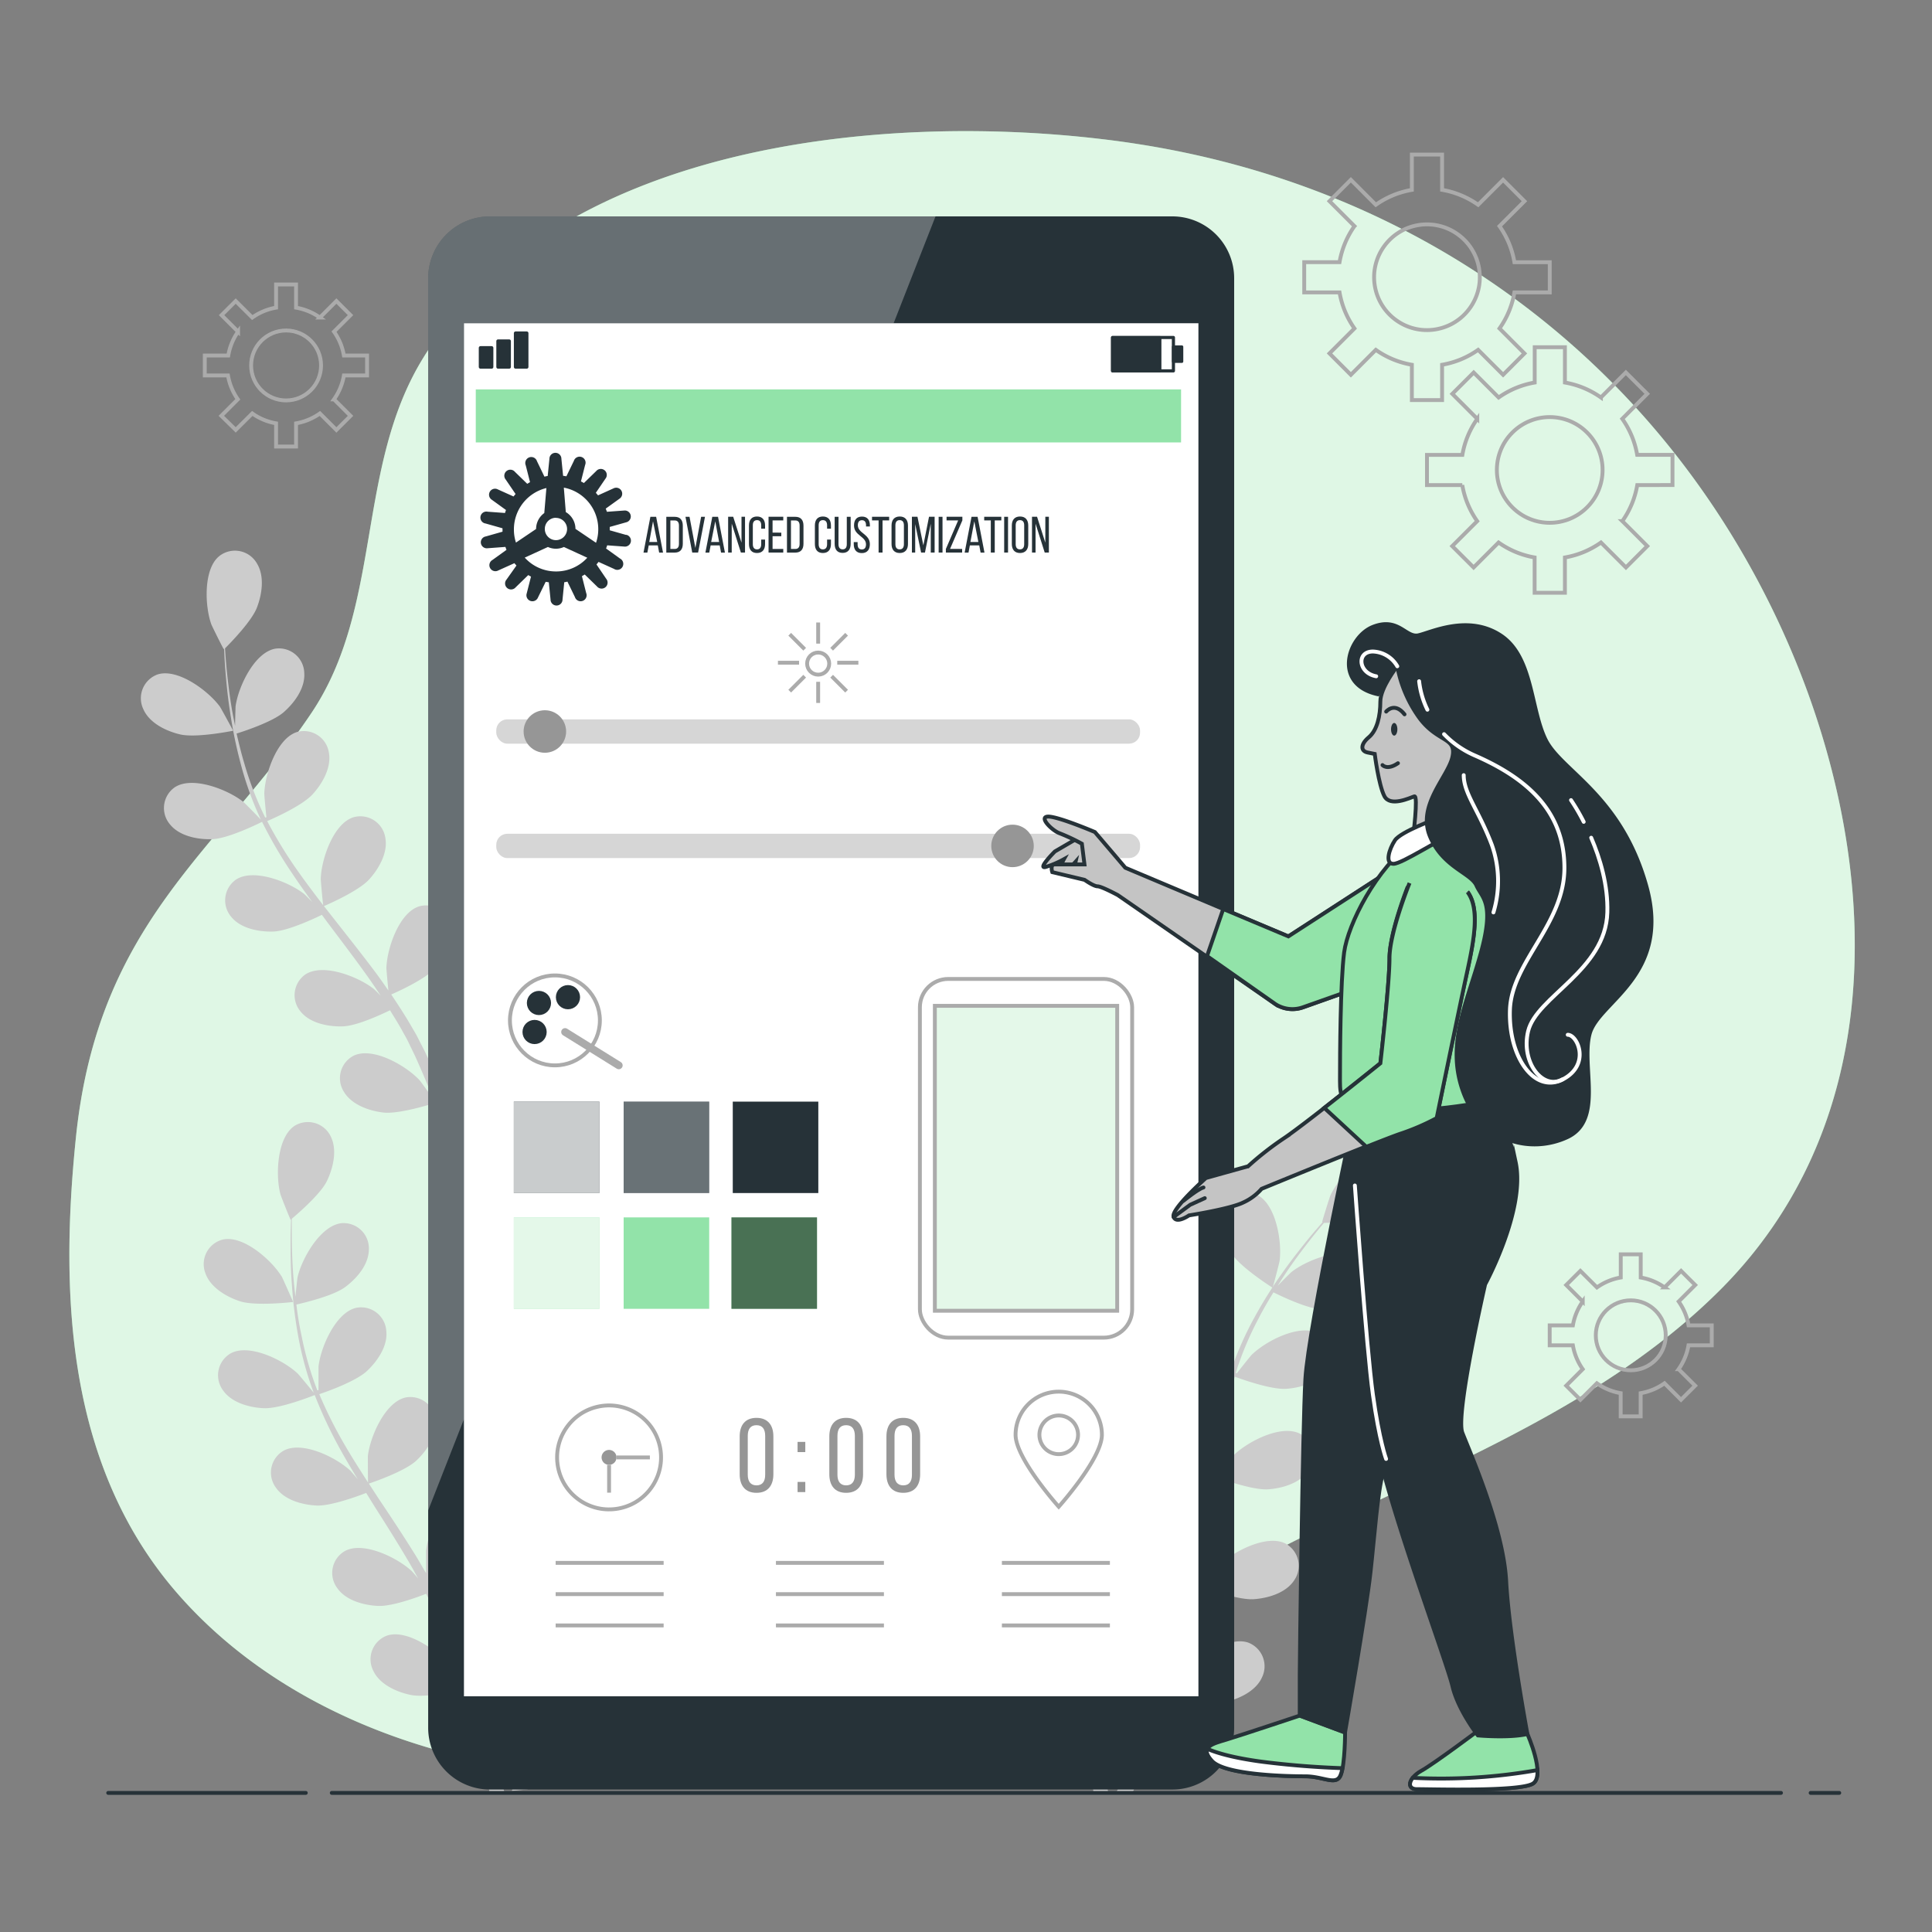 <svg xmlns="http://www.w3.org/2000/svg" viewBox="0 0 500 500"><rect x="0" y="0" width="500" height="500" fill="#808080" stroke="none"/><g id="freepik--background-simple--inject-3"><path d="M468,179.65a225.58,225.58,0,0,0-9.61-22.59C426.69,92.58,367.69,48.86,295.06,37.37q-4.69-.75-9.42-1.31c-59.28-7.13-142.27,1.76-176.11,56.56-17.57,28.46-10.36,64.35-29,92C56.4,220.51,25.38,238.44,19.64,294.45c-4.23,41.21-2.26,85.75,26.88,118.62,34.34,38.75,93.27,52.09,143.61,44.65,48.86-7.21,92.6-31.34,135.33-54,40.56-21.51,87-37.13,119.82-70C486.72,292.19,486.69,231.48,468,179.65Z" style="fill:#92E3A9"></path><path d="M468,179.65a225.58,225.58,0,0,0-9.61-22.59C426.69,92.58,367.69,48.86,295.06,37.37q-4.69-.75-9.42-1.31c-59.28-7.13-142.27,1.76-176.11,56.56-17.57,28.46-10.36,64.35-29,92C56.4,220.51,25.38,238.44,19.64,294.45c-4.23,41.21-2.26,85.75,26.88,118.62,34.34,38.75,93.27,52.09,143.61,44.65,48.86-7.21,92.6-31.34,135.33-54,40.56-21.51,87-37.13,119.82-70C486.72,292.19,486.69,231.48,468,179.65Z" style="fill:#fff;opacity:0.7"></path></g><g id="freepik--Plants--inject-3"><path d="M46.6,190.06c4.22,1,13.74-.95,13.75-.95s-3.19-5.89-3.44-6.23c-2.9-4-10.85-10-16.11-8.34a6.55,6.55,0,0,0-3.7,9C38.67,187.14,43,189.21,46.6,190.06Z" style="fill:#ccc"></path><path d="M143.67,174.6c.09,0,.58-6.67.56-7.1-.2-4.94-3.5-14.36-8.83-15.83a6.55,6.55,0,0,0-8.07,5.47c-.66,3.85,1.82,8,4.34,10.67C134.64,171,143.66,174.6,143.67,174.6Z" style="fill:#ccc"></path><path d="M165.9,134.78c-5.52.4-10.6,9-11.78,13.79-.1.41-.93,7.08-.83,7.07l.11,0c-.81,1.35-1.67,2.81-2.57,4.42-1.65,3-3.48,6.38-5.22,10.2a116.34,116.34,0,0,0-5.05,12.6A85.64,85.64,0,0,0,137,197.59c0,.06,0,.12,0,.18-.26-1.6-1.14-6.05-1.25-6.38-1.5-4.71-7.17-12.93-12.7-12.95a6.56,6.56,0,0,0-6.34,7.42c.39,3.88,3.86,7.21,7,9.14,3.55,2.18,12.51,3.28,13.22,3.36a116.85,116.85,0,0,0-.89,15.45c0,3,.11,6,.25,9.07-.27-1.38-.52-2.61-.57-2.77-1.5-4.71-7.17-12.93-12.71-12.94a6.54,6.54,0,0,0-6.33,7.41c.38,3.89,3.86,7.22,7,9.14s10.81,3.05,12.83,3.31c.07,1.17.12,2.33.19,3.49.34,5.59.71,11.16.9,16.63.06,1.93.06,3.83.06,5.74-.24-1.22-.45-2.25-.5-2.4-1.5-4.71-7.17-12.93-12.71-13A6.56,6.56,0,0,0,118.1,245c.38,3.88,3.86,7.21,7,9.14s10.07,2.94,12.47,3.26c-.06,1.95-.11,3.9-.25,5.79-.13,1.29-.16,2.53-.36,3.82s-.34,2.54-.5,3.79c-.41,2.4-.82,4.87-1.28,7.2-.31,1.62-.63,3.16-.95,4.71,0-1.92-.21-5.68-.26-6a25.33,25.33,0,0,0-5.57-11.56,6.93,6.93,0,0,0-.35-1.41,6.55,6.55,0,0,0-8.87-4c-5,2.36-6.67,12.2-6,17.11,0,.28.79,3.38,1.3,5.32-.47-1.1-.92-2.17-1.42-3.29-1-2.23-2-4.42-3.12-6.79l-1.75-3.4c-.55-1.15-1.29-2.29-1.94-3.45-1.55-2.65-3.26-5.27-5-7.87,2-.86,8.82-4,11.31-6.75s4.88-6.91,4.15-10.75a6.54,6.54,0,0,0-8.15-5.33c-5.31,1.57-8.44,11.05-8.56,16,0,.31.31,3.86.52,5.81-1.08-1.55-2.15-3.11-3.3-4.64-3.31-4.43-6.79-8.82-10.24-13.21-1.06-1.34-2.1-2.69-3.15-4,.7-.3,9-3.87,11.74-6.94,2.48-2.74,4.88-6.91,4.15-10.75a6.54,6.54,0,0,0-8.16-5.33c-5.3,1.57-8.43,11-8.55,16,0,.37.45,5.48.63,6.78-2.3-3-4.57-6-6.68-9a114.34,114.34,0,0,1-7.81-12.76c.32-.14,9-3.82,11.81-7,2.48-2.73,4.88-6.91,4.15-10.75a6.55,6.55,0,0,0-8.16-5.33c-5.3,1.57-8.43,11-8.55,16,0,.33.34,4.23.55,6.07l-.31.09a84.11,84.11,0,0,1-5.41-14c-.8-2.65-1.41-5.22-2-7.74,1.68-.52,9.32-3,12.21-5.54s5.6-6.33,5.3-10.23a6.54,6.54,0,0,0-7.52-6.19c-5.45,1-9.6,10-10.26,14.95,0,.27-.1,3-.12,5-.22-1.14-.48-2.32-.67-3.41-.74-4.12-1.17-7.94-1.52-11.32-.18-1.93-.31-3.68-.41-5.31,1.38-1.37,6.87-7,8.23-10.49s2.06-8.2,0-11.52a6.55,6.55,0,0,0-9.54-2C52.54,147,53,157,54.71,161.63c.15.4,3.13,6.43,3.2,6.35l.08-.08c.07,1.58.16,3.26.29,5.11.28,3.39.62,7.23,1.28,11.38a117.27,117.27,0,0,0,2.74,13.3A85.16,85.16,0,0,0,67.45,212l.09.16c-1.1-1.19-4.29-4.41-4.57-4.63-3.85-3.1-13.11-6.82-17.73-3.79a6.54,6.54,0,0,0-1.19,9.68c2.46,3,7.2,3.89,10.88,3.76,4.17-.14,12.25-4.17,12.89-4.49A114.93,114.93,0,0,0,75.59,226c1.67,2.51,3.43,5,5.22,7.43-1-1-1.87-1.88-2-2-3.85-3.1-13.11-6.83-17.74-3.79a6.56,6.56,0,0,0-1.19,9.68c2.46,3,7.2,3.89,10.89,3.76s10.7-3.42,12.53-4.32c.7.93,1.38,1.88,2.09,2.81,3.36,4.47,6.74,8.91,9.91,13.37,1.12,1.58,2.17,3.16,3.22,4.75-.87-.89-1.62-1.62-1.74-1.72-3.85-3.1-13.11-6.83-17.74-3.79a6.55,6.55,0,0,0-1.19,9.67c2.46,3,7.2,3.9,10.89,3.77s10-3.11,12.2-4.16c1,1.65,2.06,3.31,3,5,.61,1.15,1.27,2.2,1.81,3.38l1.67,3.44c1,2.23,2,4.52,2.91,6.71.64,1.53,1.22,3,1.81,4.46-1.1-1.58-3.31-4.62-3.53-4.86-3.33-3.64-11.92-8.73-17-6.42A6.55,6.55,0,0,0,89,282.55c2,3.37,6.53,4.94,10.2,5.37,4,.47,12.3-2.14,13.34-2.47,1,2.44,1.88,4.82,2.71,7.08,2.87,7.75,5,14.32,6.38,19l3.69-.67c0-.11-.06-.2-.1-.31-1.53-4.67-3.81-11.32-6.91-19.16-1-2.48-2.06-5.11-3.2-7.8a70.53,70.53,0,0,0,6.81-4.85c3.34,2.51,11.12,4.74,12.13,5-.54,2.56-1.09,5.05-1.64,7.4-1.89,8-3.76,14.68-5.15,19.34l4-.74c1.24-4.59,2.77-10.69,4.3-17.89.55-2.6,1.1-5.4,1.63-8.27,1.06,0,9.75.21,13.5-1.39,3.4-1.44,7.32-4.22,8.27-8a6.55,6.55,0,0,0-5.17-8.26c-5.48-.8-12.29,6.49-14.47,10.93-.13.26-1.2,3.26-1.85,5.16.21-1.17.43-2.31.63-3.53.41-2.39.76-4.79,1.14-7.38.14-1.25.28-2.52.42-3.8s.19-2.62.29-3.95c.16-3.07.18-6.2.13-9.34,2.1.36,9.57,1.52,13.16.61s7.88-3.07,9.39-6.68A6.56,6.56,0,0,0,158.8,239c-5.29-1.61-13.13,4.57-16,8.62-.17.25-1.87,3.39-2.77,5.14,0-1.9-.08-3.79-.19-5.7-.31-5.52-.8-11.1-1.26-16.67-.14-1.7-.26-3.4-.39-5.1.74.13,9.59,1.71,13.62.68,3.58-.91,7.88-3.07,9.39-6.67a6.55,6.55,0,0,0-3.86-8.95c-5.3-1.61-13.14,4.56-16,8.62-.21.31-2.65,4.83-3.21,6-.28-3.75-.53-7.49-.62-11.19a115.08,115.08,0,0,1,.53-14.95c.34.07,9.57,1.75,13.69.7,3.58-.91,7.88-3.07,9.4-6.67a6.55,6.55,0,0,0-3.87-9c-5.29-1.62-13.13,4.56-16,8.62-.19.27-2,3.71-2.9,5.36l-.3-.09a83.68,83.68,0,0,1,3.23-14.69c.8-2.65,1.71-5.14,2.65-7.54,1.69.49,9.42,2.65,13.23,2.12,3.66-.52,8.17-2.19,10.07-5.6a6.54,6.54,0,0,0-2.86-9.32c-5.08-2.19-13.55,3.09-16.8,6.81-.18.2-1.75,2.46-2.87,4.12.44-1.08.88-2.2,1.32-3.22,1.65-3.85,3.41-7.26,5-10.28.91-1.71,1.77-3.23,2.59-4.65,1.9-.38,9.56-2,12.65-4.21s6.24-5.7,6.35-9.61A6.55,6.55,0,0,0,165.9,134.78Z" style="fill:#ccc"></path><path d="M231.06,331.11c4,1.74,13.69,1.52,13.7,1.52s-2.09-6.36-2.27-6.75c-2.14-4.46-8.88-11.82-14.36-11.08a6.56,6.56,0,0,0-5.26,8.21C223.78,326.81,227.68,329.63,231.06,331.11Z" style="fill:#ccc"></path><path d="M329.33,333.25c.08.05,1.76-6.46,1.82-6.88.69-4.9-.88-14.76-5.86-17.16a6.54,6.54,0,0,0-8.91,3.94c-1.34,3.67.36,8.18,2.36,11.28C321.1,328.07,329.32,333.24,329.33,333.25Z" style="fill:#ccc"></path><path d="M358.32,298c-5.5-.59-12,6.95-14.05,11.47-.17.39-2.19,6.8-2.09,6.8h.12c-1,1.18-2.14,2.46-3.32,3.88-2.15,2.65-4.56,5.66-7,9.11a115.22,115.22,0,0,0-7.22,11.49,85.79,85.79,0,0,0-6.16,13.88c0,.06,0,.12-.05.18,0-1.62,0-6.16-.09-6.51-.64-4.9-4.75-14-10.19-15a6.54,6.54,0,0,0-7.55,6.16c-.32,3.89,2.5,7.79,5.26,10.25,3.1,2.77,11.72,5.46,12.41,5.67a115.47,115.47,0,0,0-3.65,15c-.52,3-1,6-1.37,9,0-1.41-.05-2.66-.07-2.83-.64-4.91-4.74-14-10.19-15a6.55,6.55,0,0,0-7.55,6.16c-.32,3.9,2.5,7.79,5.26,10.25s10.09,4.94,12,5.55c-.14,1.16-.29,2.32-.43,3.47-.67,5.56-1.3,11.1-2.1,16.52-.28,1.91-.62,3.79-1,5.66,0-1.25,0-2.3-.06-2.45-.64-4.91-4.75-14-10.19-15a6.56,6.56,0,0,0-7.56,6.16c-.31,3.89,2.51,7.79,5.26,10.25s9.39,4.69,11.69,5.44c-.4,1.91-.8,3.82-1.28,5.65-.36,1.24-.61,2.46-1,3.69s-.78,2.44-1.17,3.64c-.83,2.29-1.68,4.65-2.54,6.86-.59,1.54-1.19,3-1.78,4.47.3-1.9.81-5.63.82-5.95a25.49,25.49,0,0,0-3.41-12.37,8.83,8.83,0,0,0-.09-1.45,6.55,6.55,0,0,0-8-5.55c-5.35,1.42-8.74,10.81-9,15.74,0,.29.18,3.47.33,5.47-.27-1.16-.52-2.29-.81-3.49-.56-2.36-1.19-4.71-1.86-7.23-.36-1.21-.73-2.43-1.1-3.66s-.87-2.48-1.3-3.74c-1.05-2.89-2.27-5.77-3.55-8.65,2.07-.49,9.39-2.36,12.34-4.62s6-5.92,6-9.83a6.54,6.54,0,0,0-7.07-6.7c-5.5.59-10.28,9.36-11.28,14.2-.06.3-.39,3.86-.53,5.81-.78-1.72-1.56-3.44-2.41-5.16-2.46-5-5.1-9.89-7.72-14.82-.8-1.52-1.58-3-2.37-4.55.74-.17,9.5-2.2,12.79-4.73,2.93-2.24,6-5.92,6-9.83a6.55,6.55,0,0,0-7.08-6.7c-5.5.6-10.27,9.36-11.27,14.2-.08.37-.54,5.48-.59,6.79-1.74-3.34-3.43-6.68-5-10a115.37,115.37,0,0,1-5.4-14c.34-.08,9.49-2.16,12.86-4.75,2.93-2.25,6-5.92,6-9.83A6.55,6.55,0,0,0,261,335.8c-5.51.6-10.28,9.37-11.28,14.21-.07.32-.42,4.21-.55,6.07l-.31,0A84.34,84.34,0,0,1,246,341.33c-.3-2.75-.45-5.39-.53-8,1.75-.21,9.71-1.27,13-3.26s6.65-5.23,7.05-9.12a6.55,6.55,0,0,0-6.29-7.44c-5.54,0-11.25,8.18-12.77,12.88-.09.26-.64,2.95-1,4.92,0-1.17,0-2.37,0-3.48,0-4.19.27-8,.53-11.41.17-1.93.36-3.67.55-5.29,1.6-1.11,8-5.62,10-8.85S260,294.6,258.54,291a6.55,6.55,0,0,0-9-3.7c-4.92,2.54-6.21,12.44-5.39,17.31.07.42,1.92,6.88,2,6.83l.09-.07c-.21,1.56-.43,3.24-.62,5.07-.34,3.4-.69,7.23-.79,11.44a114.81,114.81,0,0,0,.33,13.57,84.5,84.5,0,0,0,2.51,15l.06.18c-.87-1.37-3.44-5.11-3.67-5.38-3.23-3.74-11.68-9.06-16.77-6.89a6.54,6.54,0,0,0-2.9,9.3c1.88,3.42,6.38,5.12,10,5.65,4.12.6,12.79-1.91,13.48-2.12a114,114,0,0,0,5.25,14.55c1.2,2.76,2.48,5.51,3.81,8.24-.79-1.15-1.51-2.18-1.62-2.32-3.24-3.74-11.68-9.06-16.78-6.89a6.55,6.55,0,0,0-2.9,9.3c1.88,3.43,6.39,5.12,10,5.65s11.14-1.45,13.1-2l1.55,3.14c2.51,5,5,10,7.37,14.93.82,1.75,1.57,3.5,2.32,5.25-.71-1-1.31-1.89-1.41-2-3.24-3.74-11.68-9.06-16.77-6.9a6.55,6.55,0,0,0-2.91,9.31c1.89,3.42,6.39,5.11,10,5.65s10.42-1.27,12.75-1.92c.72,1.82,1.44,3.63,2.05,5.42.39,1.24.85,2.4,1.17,3.65s.69,2.47,1,3.69c.57,2.36,1.17,4.8,1.66,7.12.36,1.61.67,3.15,1,4.71-.8-1.75-2.43-5.14-2.6-5.41-2.63-4.18-10.17-10.72-15.54-9.36a6.56,6.56,0,0,0-4.28,8.76c1.35,3.67,5.54,6,9.07,7.11,3.89,1.18,12.5.1,13.57,0,.51,2.57,1,5.07,1.4,7.44,1.44,8.15,2.33,15,2.89,19.81h3.75c0-.11,0-.21,0-.32-.67-4.88-1.73-11.82-3.37-20.09-.51-2.61-1.12-5.39-1.76-8.24a70.9,70.9,0,0,0,7.57-3.56c2.83,3.07,10.09,6.66,11,7.11-1,2.43-2,4.78-2.94,7-3.29,7.58-6.32,13.78-8.52,18.11H293c2-4.3,4.64-10,7.43-16.83,1-2.47,2-5.12,3.08-7.85,1,.22,9.56,1.95,13.53,1.05,3.6-.81,8-2.85,9.57-6.41a6.55,6.55,0,0,0-3.61-9c-5.25-1.76-13.26,4.19-16.19,8.17-.17.24-1.77,3-2.75,4.75.42-1.12.84-2.2,1.25-3.36.84-2.28,1.61-4.59,2.45-7.06.36-1.21.72-2.43,1.09-3.66s.65-2.55,1-3.84c.71-3,1.29-6.06,1.8-9.17,2,.73,9.14,3.21,12.84,2.95s8.3-1.61,10.44-4.88a6.56,6.56,0,0,0-2.21-9.5c-4.92-2.54-13.73,2.14-17.24,5.63-.22.22-2.45,3-3.64,4.55.29-1.87.59-3.73.83-5.63.68-5.49,1.2-11.07,1.74-16.63.16-1.7.35-3.4.53-5.09.71.26,9.13,3.4,13.27,3.11,3.69-.26,8.31-1.61,10.44-4.89a6.55,6.55,0,0,0-2.2-9.49c-4.92-2.54-13.74,2.14-17.24,5.62-.27.27-3.47,4.28-4.24,5.34.4-3.74.82-7.46,1.39-11.12a115.58,115.58,0,0,1,3.2-14.61c.33.12,9.1,3.44,13.35,3.14,3.68-.26,8.3-1.61,10.43-4.89a6.54,6.54,0,0,0-2.2-9.49c-4.92-2.54-13.74,2.14-17.24,5.62-.23.23-2.68,3.28-3.81,4.76l-.28-.14a84.5,84.5,0,0,1,5.81-13.88c1.26-2.46,2.6-4.75,3.95-6.94,1.57.78,8.79,4.29,12.64,4.44,3.69.15,8.43-.69,10.91-3.71a6.55,6.55,0,0,0-1.14-9.68c-4.62-3.06-13.89.62-17.76,3.7-.21.17-2.16,2.11-3.56,3.54.63-1,1.26-2,1.88-2.93,2.31-3.49,4.65-6.54,6.74-9.22,1.2-1.52,2.31-2.87,3.37-4.12,1.95,0,9.78-.27,13.2-1.88s7.16-4.49,8-8.31A6.55,6.55,0,0,0,358.32,298Z" style="fill:#ccc"></path><path d="M62.09,336.76c4.12,1.34,13.77.19,13.78.19s-2.7-6.13-2.92-6.5c-2.55-4.23-10-10.91-15.36-9.64a6.56,6.56,0,0,0-4.44,8.68C54.43,333.18,58.58,335.61,62.09,336.76Z" style="fill:#ccc"></path><path d="M160.1,329.4c.09.05,1.14-6.6,1.16-7,.2-4.94-2.3-14.6-7.5-16.52a6.56,6.56,0,0,0-8.49,4.79c-1,3.78,1.15,8.1,3.44,11C151.41,325,160.1,329.4,160.1,329.4Z" style="fill:#ccc"></path><path d="M185.56,291.56c-5.53-.06-11.31,8.08-12.88,12.77-.13.4-1.52,7-1.42,7h.12c-.92,1.28-1.9,2.66-2.93,4.19-1.89,2.84-4,6.06-6,9.73a117.32,117.32,0,0,0-6.07,12.14,84,84,0,0,0-4.8,14.41l0,.18c-.13-1.62-.64-6.13-.72-6.47-1.11-4.82-6.07-13.47-11.59-14a6.55,6.55,0,0,0-6.92,6.86c.06,3.91,3.24,7.51,6.22,9.7,3.36,2.46,12.2,4.3,12.9,4.44a116,116,0,0,0-2.17,15.32c-.24,3-.39,6-.5,9.06-.16-1.39-.31-2.64-.35-2.81-1.1-4.82-6.07-13.48-11.58-13.95a6.55,6.55,0,0,0-6.93,6.86c.06,3.91,3.25,7.51,6.22,9.7s10.53,3.93,12.52,4.36c0,1.16-.07,2.33-.1,3.49-.12,5.6-.22,11.18-.49,16.65-.09,1.93-.25,3.82-.41,5.72-.14-1.24-.27-2.28-.3-2.44-1.11-4.81-6.08-13.47-11.59-14a6.55,6.55,0,0,0-6.92,6.86c.05,3.91,3.24,7.52,6.22,9.7s9.79,3.76,12.16,4.28c-.22,1.94-.44,3.88-.73,5.75-.24,1.27-.37,2.51-.68,3.78s-.54,2.5-.81,3.73c-.61,2.36-1.22,4.79-1.87,7.07-.44,1.59-.89,3.1-1.34,4.62.12-1.92.26-5.68.24-6a25.43,25.43,0,0,0-4.59-12,7.75,7.75,0,0,0-.23-1.43,6.56,6.56,0,0,0-8.51-4.76c-5.19,1.93-7.66,11.61-7.43,16.54,0,.29.51,3.44.85,5.42-.38-1.13-.73-2.24-1.14-3.4-.78-2.3-1.64-4.57-2.55-7l-1.45-3.54c-.46-1.19-1.1-2.39-1.65-3.59-1.33-2.78-2.81-5.53-4.37-8.27,2-.69,9.12-3.26,11.83-5.79s5.44-6.48,5-10.36a6.54,6.54,0,0,0-7.69-6c-5.41,1.12-9.32,10.31-9.85,15.22,0,.31,0,3.88,0,5.84-1-1.64-1.89-3.28-2.91-4.9-2.92-4.7-6-9.36-9.11-14-.94-1.42-1.87-2.86-2.8-4.29.72-.24,9.24-3.11,12.28-5.94,2.69-2.52,5.43-6.48,5-10.36a6.56,6.56,0,0,0-7.69-6c-5.42,1.13-9.33,10.32-9.85,15.23,0,.37,0,5.5.06,6.81-2-3.15-4.06-6.31-5.91-9.51a114.51,114.51,0,0,1-6.72-13.37c.33-.11,9.24-3.06,12.34-6,2.7-2.52,5.44-6.48,5-10.37a6.54,6.54,0,0,0-7.68-6c-5.42,1.13-9.33,10.31-9.86,15.23,0,.32,0,4.23,0,6.09l-.31.07A84.67,84.67,0,0,1,78,345.49c-.58-2.71-1-5.33-1.3-7.88,1.72-.38,9.53-2.21,12.62-4.51s6.11-5.84,6.14-9.75a6.55,6.55,0,0,0-7-6.8c-5.51.53-10.4,9.23-11.46,14.05-.06.26-.35,3-.54,5-.13-1.15-.28-2.34-.38-3.45-.4-4.17-.51-8-.57-11.41,0-1.94,0-3.69,0-5.32C77,314.16,83,309,84.61,305.64s2.73-8,1-11.49a6.55,6.55,0,0,0-9.33-2.81c-4.65,3-5,13-3.7,17.75.11.41,2.58,6.67,2.66,6.6l.09-.07c-.06,1.57-.11,3.26-.13,5.11,0,3.41,0,7.26.32,11.45a118.48,118.48,0,0,0,1.63,13.48,85.14,85.14,0,0,0,4,14.66c0,.06,0,.11.07.17-1-1.28-3.91-4.76-4.16-5-3.58-3.41-12.5-7.89-17.36-5.24a6.54,6.54,0,0,0-2,9.54c2.2,3.23,6.85,4.48,10.53,4.65,4.16.2,12.55-3.14,13.22-3.4A117.33,117.33,0,0,0,88,375c1.46,2.63,3,5.24,4.59,7.83-.9-1.07-1.71-2-1.84-2.15-3.58-3.41-12.5-7.89-17.36-5.24a6.54,6.54,0,0,0-2,9.54c2.2,3.22,6.85,4.47,10.54,4.65s10.94-2.52,12.84-3.26l1.85,3c3,4.73,6,9.44,8.77,14.15,1,1.66,1.9,3.33,2.82,5-.8-1-1.49-1.75-1.6-1.87-3.58-3.4-12.5-7.88-17.36-5.24a6.54,6.54,0,0,0-2,9.54c2.2,3.23,6.85,4.48,10.54,4.66s10.24-2.27,12.5-3.14c.89,1.74,1.78,3.48,2.56,5.2.51,1.19,1.08,2.3,1.52,3.52s.93,2.39,1.38,3.57c.79,2.29,1.63,4.66,2.34,6.92.51,1.57,1,3.08,1.44,4.59-1-1.66-2.92-4.88-3.11-5.13-3-3.91-11.16-9.69-16.37-7.81a6.54,6.54,0,0,0-3.41,9.13c1.69,3.52,6.09,5.46,9.71,6.2,4,.8,12.44-1.11,13.5-1.35.76,2.51,1.48,4.95,2.12,7.28,2.21,8,3.76,14.68,4.78,19.43l3.73-.36c0-.11,0-.21-.07-.32-1.14-4.78-2.86-11.6-5.29-19.66-.77-2.56-1.63-5.27-2.55-8a70.46,70.46,0,0,0,7.19-4.28c3.12,2.78,10.69,5.66,11.67,6-.75,2.51-1.5,4.95-2.25,7.24-2.55,7.86-5,14.32-6.73,18.85l4.1-.4c1.61-4.47,3.65-10.42,5.76-17.47.77-2.55,1.54-5.29,2.31-8.11,1.06.12,9.71,1,13.57-.26,3.51-1.16,7.65-3.6,8.91-7.3a6.55,6.55,0,0,0-4.47-8.66c-5.39-1.25-12.79,5.45-15.33,9.69-.15.25-1.47,3.15-2.27,5,.31-1.15.62-2.27.92-3.46.61-2.35,1.16-4.72,1.75-7.26.24-1.24.49-2.49.74-3.76s.4-2.59.61-3.91c.42-3.05.7-6.16.91-9.3,2.06.53,9.41,2.32,13.06,1.7s8.11-2.41,9.92-5.87a6.56,6.56,0,0,0-3.11-9.24c-5.14-2.05-13.47,3.46-16.62,7.26-.19.24-2.15,3.23-3.19,4.89.11-1.89.23-3.77.28-5.69.15-5.53.13-11.13.13-16.71,0-1.72,0-3.42,0-5.13.73.2,9.42,2.51,13.51,1.82,3.64-.61,8.11-2.41,9.92-5.87a6.56,6.56,0,0,0-3.11-9.24c-5.14-2.05-13.47,3.46-16.62,7.26-.24.29-3,4.59-3.7,5.72,0-3.76.1-7.5.32-11.19a114.35,114.35,0,0,1,1.76-14.86c.34.09,9.4,2.54,13.59,1.84,3.64-.62,8.11-2.41,9.92-5.87a6.56,6.56,0,0,0-3.11-9.24c-5.14-2.05-13.47,3.45-16.62,7.26-.21.25-2.34,3.52-3.33,5.11l-.29-.12a84.47,84.47,0,0,1,4.44-14.38c1-2.57,2.13-5,3.26-7.28,1.64.62,9.17,3.42,13,3.2,3.68-.21,8.32-1.5,10.49-4.75a6.54,6.54,0,0,0-2.07-9.52c-4.88-2.6-13.76,2-17.31,5.39-.2.19-2,2.31-3.2,3.87.53-1,1.05-2.11,1.58-3.1,2-3.69,4-6.95,5.82-9.83,1.05-1.62,2-3.07,3-4.42,1.93-.22,9.7-1.21,12.95-3.14s6.7-5.17,7.13-9.05A6.55,6.55,0,0,0,185.56,291.56Z" style="fill:#ccc"></path></g><g id="freepik--Graphics--inject-3"><circle cx="369.3" cy="71.77" r="13.68" transform="translate(-6.74 60.34) rotate(-9.26)" style="fill:none;stroke:#ababab;stroke-miterlimit:10"></circle><path d="M401.07,75.68V67.86h-9.14a22.71,22.71,0,0,0-3.86-9.33l6.46-6.46L389,46.54,382.54,53a22.86,22.86,0,0,0-9.33-3.87V40h-7.82v9.14A22.86,22.86,0,0,0,356.06,53l-6.46-6.47-5.53,5.53,6.46,6.46a23,23,0,0,0-3.86,9.33h-9.14v7.82h9.14A23,23,0,0,0,350.53,85l-6.46,6.46L349.6,97l6.46-6.46a22.71,22.71,0,0,0,9.33,3.86v9.14h7.82V94.4a22.71,22.71,0,0,0,9.33-3.86L389,97l5.53-5.53L388.07,85a22.71,22.71,0,0,0,3.86-9.33Z" style="fill:none;stroke:#ababab;stroke-miterlimit:10"></path><circle cx="401.07" cy="121.62" r="13.68" transform="translate(31.47 319.22) rotate(-45)" style="fill:none;stroke:#ababab;stroke-miterlimit:10"></circle><path d="M432.84,125.53v-7.82H423.7a22.81,22.81,0,0,0-3.86-9.32l6.46-6.47-5.53-5.52-6.46,6.46A22.86,22.86,0,0,0,405,99V89.86h-7.82V99a22.86,22.86,0,0,0-9.33,3.87l-6.46-6.46-5.53,5.52,6.46,6.47a22.81,22.81,0,0,0-3.86,9.32H369.3v7.82h9.14a22.85,22.85,0,0,0,3.86,9.33l-6.46,6.46,5.53,5.53,6.46-6.46a22.86,22.86,0,0,0,9.33,3.87v9.13H405v-9.13a22.86,22.86,0,0,0,9.33-3.87l6.46,6.46,5.53-5.53-6.46-6.46a22.85,22.85,0,0,0,3.86-9.33Z" style="fill:none;stroke:#ababab;stroke-miterlimit:10"></path><circle cx="74.04" cy="94.58" r="9.05" style="fill:none;stroke:#ababab;stroke-miterlimit:10"></circle><path d="M95,97.17V92H89a15.08,15.08,0,0,0-2.56-6.17l4.28-4.27-3.66-3.65-4.27,4.27a15.08,15.08,0,0,0-6.17-2.56v-6H71.45v6a15,15,0,0,0-6.16,2.56L61,77.91l-3.66,3.65,4.27,4.27A15.21,15.21,0,0,0,59.08,92H53v5.17h6a15.21,15.21,0,0,0,2.55,6.17l-4.27,4.27L61,111.26,65.29,107a15,15,0,0,0,6.16,2.56v6h5.17v-6A15.08,15.08,0,0,0,82.79,107l4.27,4.27,3.66-3.65-4.28-4.27A15.08,15.08,0,0,0,89,97.17Z" style="fill:none;stroke:#ababab;stroke-miterlimit:10"></path><circle cx="422.04" cy="345.58" r="9.05" style="fill:none;stroke:#ababab;stroke-miterlimit:10"></circle><path d="M443,348.17V343h-6a15.08,15.08,0,0,0-2.56-6.17l4.28-4.27-3.66-3.65-4.27,4.27a15.08,15.08,0,0,0-6.17-2.56v-6h-5.17v6a15,15,0,0,0-6.16,2.56L409,328.91l-3.66,3.65,4.27,4.27a15.21,15.21,0,0,0-2.55,6.17h-6v5.17h6a15.21,15.21,0,0,0,2.55,6.17l-4.27,4.27,3.66,3.65,4.27-4.27a15,15,0,0,0,6.16,2.56v6h5.17v-6a15.08,15.08,0,0,0,6.17-2.56l4.27,4.27,3.66-3.65-4.28-4.27a15.08,15.08,0,0,0,2.56-6.17Z" style="fill:none;stroke:#ababab;stroke-miterlimit:10"></path></g><g id="freepik--Device--inject-3"><rect x="114.43" y="75.48" width="199.35" height="369.27" style="fill:#fff"></rect><path d="M303.4,56H126.81a16,16,0,0,0-16,16V447.13a16,16,0,0,0,16,16H303.4a16,16,0,0,0,16-16V72A16,16,0,0,0,303.4,56Zm6.75,383H120.07V83.65H310.15Z" style="fill:#263238"></path><path d="M120.07,83.65h111.2L242.11,56H126.81a16,16,0,0,0-16,16v318.9l9.28-23.66Z" style="fill:#fff;opacity:0.3"></path><rect x="287.92" y="87.34" width="15.76" height="8.64" style="fill:none;stroke:#263238;stroke-linecap:round;stroke-linejoin:round;stroke-width:0.821px"></rect><rect x="287.92" y="87.34" width="12.29" height="8.64" style="fill:#263238;stroke:#263238;stroke-linecap:round;stroke-linejoin:round;stroke-width:0.725px"></rect><rect x="303.65" y="89.75" width="2.22" height="3.81" style="fill:#263238;stroke:#263238;stroke-linecap:round;stroke-linejoin:round;stroke-width:0.725px"></rect><rect x="124.35" y="90.02" width="2.89" height="4.95" style="fill:#263238;stroke:#263238;stroke-linecap:round;stroke-linejoin:round;stroke-width:0.883px"></rect><rect x="128.89" y="88.28" width="2.89" height="6.69" style="fill:#263238;stroke:#263238;stroke-linecap:round;stroke-linejoin:round;stroke-width:0.883px"></rect><rect x="133.43" y="86.22" width="2.89" height="8.75" style="fill:#263238;stroke:#263238;stroke-linecap:round;stroke-linejoin:round;stroke-width:0.883px"></rect><rect x="123.13" y="100.78" width="182.53" height="13.72" style="fill:#92E3A9"></rect><path d="M162.08,138.45l-4.28-1.21c0-.1,0-.19,0-.29s0-.39,0-.58l4.23-1.19a1.55,1.55,0,0,0-.54-3.05l-4.42.32c-.09-.28-.2-.55-.31-.82l3.56-2.56a1.55,1.55,0,0,0-1.55-2.68l-4,1.81q-.27-.33-.57-.66l2.47-3.63a1.55,1.55,0,1,0-2.37-2l-3.19,3.1c-.25-.15-.5-.29-.76-.42l1.08-4.26a1.55,1.55,0,1,0-2.91-1.06l-1.94,4c-.28-.05-.56-.1-.85-.13l-.44-4.4a1.55,1.55,0,0,0-3.1,0l-.45,4.46c-.28,0-.56.1-.84.16l-1.93-4a1.55,1.55,0,1,0-2.91,1.06l1.11,4.36-.72.43-3.19-3.1a1.55,1.55,0,1,0-2.38,2l2.55,3.74c-.18.21-.36.42-.52.64l-4.09-1.84a1.55,1.55,0,0,0-1.55,2.68l3.68,2.66c-.09.25-.18.51-.26.77l-4.48-.33a1.55,1.55,0,1,0-.54,3.05l4.38,1.24V137c0,.2,0,.4,0,.6l-4.33,1.23a1.54,1.54,0,0,0-1.26,1.79,1.56,1.56,0,0,0,1.79,1.26l4.55-.34c.09.26.18.51.28.76l-3.65,2.63a1.55,1.55,0,0,0-.57,2.12h0a1.56,1.56,0,0,0,2.12.57l4.15-1.87c.17.21.35.41.53.61L131.08,150a1.55,1.55,0,0,0,2.37,2l3.26-3.17c.23.14.47.27.71.4l-1.11,4.36a1.55,1.55,0,0,0,2.91,1.06l2-4.08.81.13.45,4.46a1.55,1.55,0,0,0,3.1,0l.45-4.49c.28,0,.55-.09.82-.15l1.94,4a1.55,1.55,0,1,0,2.91-1.06l-1.1-4.35c.25-.13.49-.28.73-.43l3.18,3.1a1.55,1.55,0,1,0,2.37-2l-2.51-3.7q.28-.33.54-.66l4,1.81a1.55,1.55,0,1,0,1.55-2.68l-3.61-2.6c.11-.27.2-.54.29-.82l4.39.32a1.55,1.55,0,0,0,.54-3.05Zm-7.25-1.5a10.78,10.78,0,0,1-.58,3.52l-5.32-3.6a5.06,5.06,0,0,0-2.5-4.34l-.51-6.33A10.94,10.94,0,0,1,154.83,137Zm-11-2.92A2.88,2.88,0,1,1,141,136.9,2.87,2.87,0,0,1,143.84,134Zm-2.42-7.73-.55,6.48a5.07,5.07,0,0,0-2.12,4.12s0,0,0,0l-5.21,3.52A10.79,10.79,0,0,1,133,137,11,11,0,0,1,141.42,126.3Zm2.48,21.59a10.89,10.89,0,0,1-8.09-3.58l6-2.75a5,5,0,0,0,4.14,0l6.05,2.78A10.89,10.89,0,0,1,143.9,147.89Z" style="fill:#263238"></path><path d="M167.89,141.15l-.35,1.86h-1l1.78-9.26h1.49l1.78,9.26h-1l-.35-1.86Zm.14-.89h2.06L169,134.91Z" style="fill:#263238"></path><path d="M174.61,133.75c1.44,0,2.1.87,2.1,2.3v4.67c0,1.42-.66,2.29-2.1,2.29h-2.17v-9.26Zm0,8.32c.74,0,1.1-.46,1.1-1.31V136c0-.85-.36-1.31-1.11-1.31h-1.11v7.38Z" style="fill:#263238"></path><path d="M178.45,133.75l1.51,8.06,1.49-8.06h1L180.67,143h-1.52l-1.75-9.26Z" style="fill:#263238"></path><path d="M183.91,141.15l-.35,1.86h-1l1.78-9.26h1.49l1.78,9.26h-1l-.35-1.86Zm.14-.89h2.06l-1-5.35Z" style="fill:#263238"></path><path d="M189.37,143h-.93v-9.26h1.31l2.15,6.7v-6.7h.91V143h-1.07l-2.37-7.49Z" style="fill:#263238"></path><path d="M198,136v.83h-1v-.89c0-.83-.33-1.33-1.08-1.33s-1.09.5-1.09,1.33v4.9c0,.83.35,1.34,1.09,1.34s1.08-.51,1.08-1.34v-1.2h1v1.15c0,1.4-.66,2.33-2.09,2.33s-2.08-.93-2.08-2.33V136c0-1.41.66-2.33,2.08-2.33S198,134.58,198,136Z" style="fill:#263238"></path><path d="M202.2,137.85v.93h-2.26v3.29h2.77V143H198.9v-9.26h3.81v.94h-2.77v3.16Z" style="fill:#263238"></path><path d="M205.84,133.75c1.44,0,2.1.87,2.1,2.3v4.67c0,1.42-.66,2.29-2.1,2.29h-2.17v-9.26Zm0,8.32c.74,0,1.1-.46,1.1-1.31V136c0-.85-.36-1.31-1.12-1.31H204.7v7.38Z" style="fill:#263238"></path><path d="M215.05,136v.83h-1v-.89c0-.83-.34-1.33-1.09-1.33s-1.09.5-1.09,1.33v4.9c0,.83.35,1.34,1.09,1.34s1.09-.51,1.09-1.34v-1.2h1v1.15c0,1.4-.66,2.33-2.09,2.33s-2.07-.93-2.07-2.33V136c0-1.41.66-2.33,2.07-2.33S215.05,134.58,215.05,136Z" style="fill:#263238"></path><path d="M217,140.83c0,.83.33,1.34,1.08,1.34s1.07-.51,1.07-1.34v-7.08h1v7c0,1.4-.65,2.34-2.08,2.34s-2.06-.94-2.06-2.34v-7h1Z" style="fill:#263238"></path><path d="M225.13,136v.25h-1v-.3c0-.83-.32-1.32-1.06-1.32s-1.06.49-1.06,1.31c0,2.07,3.11,2.27,3.11,4.88,0,1.4-.67,2.32-2.09,2.32s-2.08-.92-2.08-2.32v-.53h1v.58c0,.84.35,1.33,1.09,1.33s1.08-.49,1.08-1.33c0-2.06-3.1-2.26-3.1-4.87,0-1.43.67-2.31,2.06-2.31S225.13,134.57,225.13,136Z" style="fill:#263238"></path><path d="M227.38,143v-8.32h-1.7v-.94h4.43v.94H228.4V143Z" style="fill:#263238"></path><path d="M230.73,136c0-1.42.7-2.33,2.12-2.33s2.13.91,2.13,2.33v4.79c0,1.4-.7,2.33-2.13,2.33s-2.12-.93-2.12-2.33Zm1,4.84c0,.85.36,1.34,1.1,1.34s1.1-.49,1.1-1.34v-4.9c0-.83-.35-1.33-1.1-1.33s-1.1.5-1.1,1.33Z" style="fill:#263238"></path><path d="M239.38,143h-1l-1.53-7.37V143H236v-9.26h1.44l1.52,7.4,1.47-7.4h1.45V143h-1v-7.45Z" style="fill:#263238"></path><path d="M243.92,133.75V143h-1v-9.26Z" style="fill:#263238"></path><path d="M249,143h-4.21v-.92l3.18-7.4h-3v-.94h4.09v.93l-3.19,7.39H249Z" style="fill:#263238"></path><path d="M251,141.15l-.35,1.86h-1l1.78-9.26H253l1.78,9.26h-1l-.35-1.86Zm.14-.89h2.06l-1.05-5.35Z" style="fill:#263238"></path><path d="M256.42,143v-8.32h-1.71v-.94h4.43v.94h-1.7V143Z" style="fill:#263238"></path><path d="M260.88,133.75V143h-1v-9.26Z" style="fill:#263238"></path><path d="M261.86,136c0-1.42.7-2.33,2.12-2.33s2.13.91,2.13,2.33v4.79c0,1.4-.7,2.33-2.13,2.33s-2.12-.93-2.12-2.33Zm1,4.84c0,.85.36,1.34,1.1,1.34s1.1-.49,1.1-1.34v-4.9c0-.83-.35-1.33-1.1-1.33s-1.1.5-1.1,1.33Z" style="fill:#263238"></path><path d="M268,143h-.92v-9.26h1.31l2.14,6.7v-6.7h.92V143h-1.08L268,135.52Z" style="fill:#263238"></path><rect x="128.43" y="186.17" width="166.62" height="6.29" rx="2.85" style="fill:#d6d6d6"></rect><circle cx="141.01" cy="189.31" r="5.5" style="fill:#969696"></circle><rect x="128.43" y="215.78" width="166.62" height="6.29" rx="2.85" style="fill:#d6d6d6"></rect><circle cx="262.04" cy="218.92" r="5.5" style="fill:#969696"></circle><rect x="161.4" y="315.06" width="22.14" height="23.66" style="fill:#92E3A9"></rect><rect x="189.64" y="285.1" width="22.14" height="23.66" style="fill:#263238"></rect><rect x="161.4" y="285.1" width="22.14" height="23.66" style="fill:#263238"></rect><rect x="161.4" y="285.1" width="22.14" height="23.66" style="fill:#fff;opacity:0.31"></rect><rect x="189.3" y="315.06" width="22.14" height="23.66" style="fill:#92E3A9"></rect><rect x="189.3" y="315.06" width="22.14" height="23.66" style="opacity:0.5"></rect><rect x="132.98" y="315.06" width="22.14" height="23.66" style="fill:#92E3A9"></rect><rect x="132.98" y="315.06" width="22.14" height="23.66" style="fill:#fff;opacity:0.75"></rect><rect x="132.98" y="285.1" width="22.14" height="23.66" style="fill:#263238"></rect><rect x="132.98" y="285.1" width="22.14" height="23.66" style="fill:#fff;opacity:0.75"></rect><rect x="238.07" y="253.35" width="54.93" height="92.83" rx="7.33" style="fill:none;stroke:#ababab;stroke-miterlimit:10"></rect><rect x="241.94" y="260.31" width="47.19" height="78.91" style="fill:#92E3A9"></rect><rect x="241.94" y="260.31" width="47.19" height="78.91" style="fill:#fff;opacity:0.75"></rect><rect x="241.94" y="260.31" width="47.19" height="78.91" style="fill:none;stroke:#ababab;stroke-miterlimit:10"></rect><circle cx="157.63" cy="377.18" r="13.45" transform="translate(-82.89 46.63) rotate(-13.36)" style="fill:none;stroke:#ababab;stroke-miterlimit:10"></circle><path d="M159.55,377.18a1.93,1.93,0,1,0-1.92,1.92A1.92,1.92,0,0,0,159.55,377.18Z" style="fill:#969696"></path><line x1="157.63" y1="379.1" x2="157.63" y2="386.3" style="fill:none;stroke:#ababab;stroke-miterlimit:10"></line><line x1="159.55" y1="377.18" x2="168.19" y2="377.18" style="fill:none;stroke:#ababab;stroke-miterlimit:10"></line><circle cx="143.61" cy="264.08" r="11.64" style="fill:none;stroke:#ababab;stroke-miterlimit:10"></circle><circle cx="138.35" cy="267.08" r="2.63" style="fill:#263238;stroke:#263238;stroke-miterlimit:10"></circle><circle cx="139.48" cy="259.57" r="2.63" style="fill:#263238;stroke:#263238;stroke-miterlimit:10"></circle><circle cx="146.99" cy="258.07" r="2.63" style="fill:#263238;stroke:#263238;stroke-miterlimit:10"></circle><line x1="146.24" y1="267.08" x2="160.14" y2="275.72" style="fill:none;stroke:#ababab;stroke-linecap:round;stroke-miterlimit:10;stroke-width:2px"></line><circle cx="211.74" cy="171.74" r="2.86" style="fill:none;stroke:#ababab;stroke-miterlimit:10"></circle><line x1="211.74" y1="161.1" x2="211.74" y2="166.57" style="fill:none;stroke:#ababab;stroke-miterlimit:10"></line><line x1="211.74" y1="176.45" x2="211.74" y2="181.92" style="fill:none;stroke:#ababab;stroke-miterlimit:10"></line><line x1="201.33" y1="171.51" x2="206.8" y2="171.51" style="fill:none;stroke:#ababab;stroke-miterlimit:10"></line><line x1="216.68" y1="171.51" x2="222.15" y2="171.51" style="fill:none;stroke:#ababab;stroke-miterlimit:10"></line><line x1="204.38" y1="178.87" x2="208.25" y2="175" style="fill:none;stroke:#ababab;stroke-miterlimit:10"></line><line x1="215.23" y1="168.02" x2="219.1" y2="164.15" style="fill:none;stroke:#ababab;stroke-miterlimit:10"></line><line x1="204.38" y1="164.15" x2="208.25" y2="168.02" style="fill:none;stroke:#ababab;stroke-miterlimit:10"></line><line x1="215.23" y1="175" x2="219.1" y2="178.87" style="fill:none;stroke:#ababab;stroke-miterlimit:10"></line><path d="M191.43,371.72c0-2.9,1.44-4.78,4.35-4.78s4.37,1.88,4.37,4.78v9.81c0,2.91-1.44,4.81-4.37,4.81s-4.35-1.9-4.35-4.81Zm2.09,9.95c0,1.71.74,2.74,2.26,2.74s2.25-1,2.25-2.74V371.61c0-1.74-.7-2.77-2.25-2.77s-2.26,1-2.26,2.77Z" style="fill:#969696"></path><path d="M208.41,373.16v2.64h-2v-2.64Zm0,10.36v2.63h-2v-2.63Z" style="fill:#969696"></path><path d="M214.63,371.72c0-2.9,1.44-4.78,4.35-4.78s4.38,1.88,4.38,4.78v9.81c0,2.91-1.45,4.81-4.38,4.81s-4.35-1.9-4.35-4.81Zm2.1,9.95c0,1.71.73,2.74,2.25,2.74s2.26-1,2.26-2.74V371.61c0-1.74-.71-2.77-2.26-2.77s-2.25,1-2.25,2.77Z" style="fill:#969696"></path><path d="M229.41,371.72c0-2.9,1.44-4.78,4.35-4.78s4.37,1.88,4.37,4.78v9.81c0,2.91-1.44,4.81-4.37,4.81s-4.35-1.9-4.35-4.81Zm2.09,9.95c0,1.71.74,2.74,2.26,2.74s2.25-1,2.25-2.74V371.61c0-1.74-.7-2.77-2.25-2.77s-2.26,1-2.26,2.77Z" style="fill:#969696"></path><line x1="143.8" y1="404.47" x2="171.75" y2="404.47" style="fill:none;stroke:#ababab;stroke-miterlimit:10"></line><line x1="143.8" y1="412.56" x2="171.75" y2="412.56" style="fill:none;stroke:#ababab;stroke-miterlimit:10"></line><line x1="143.8" y1="420.66" x2="171.75" y2="420.66" style="fill:none;stroke:#ababab;stroke-miterlimit:10"></line><line x1="200.81" y1="404.47" x2="228.76" y2="404.47" style="fill:none;stroke:#ababab;stroke-miterlimit:10"></line><line x1="200.81" y1="412.56" x2="228.76" y2="412.56" style="fill:none;stroke:#ababab;stroke-miterlimit:10"></line><line x1="200.81" y1="420.66" x2="228.76" y2="420.66" style="fill:none;stroke:#ababab;stroke-miterlimit:10"></line><line x1="259.29" y1="404.47" x2="287.24" y2="404.47" style="fill:none;stroke:#ababab;stroke-miterlimit:10"></line><line x1="259.29" y1="412.56" x2="287.24" y2="412.56" style="fill:none;stroke:#ababab;stroke-miterlimit:10"></line><line x1="259.29" y1="420.66" x2="287.24" y2="420.66" style="fill:none;stroke:#ababab;stroke-miterlimit:10"></line><path d="M285.17,371.33c0,6.16-11.17,18.61-11.17,18.61s-11.17-12.45-11.17-18.61a11.17,11.17,0,1,1,22.34,0Z" style="fill:none;stroke:#ababab;stroke-miterlimit:10"></path><path d="M279,371.33a5,5,0,1,1-5-5A5,5,0,0,1,279,371.33Z" style="fill:none;stroke:#ababab;stroke-miterlimit:10"></path></g><g id="freepik--Character--inject-3"><path d="M279.33,216.67,273,220.36s-4.69,4.68-2.34,4a24.62,24.62,0,0,0,4.68-2s-1.67,3-.67,3.35,3.69-2.68,3.69-2.68-.67,3,1,2.35,5-4.36,5-4.36S281.34,216.34,279.33,216.67Z" style="fill:#c4c4c4;stroke:#263238;stroke-miterlimit:10"></path><path d="M333.43,242.36l-42.2-17.79-7.88-9.24s-9.38-4-12.05-4,1,3.68,3,4.35a49.41,49.41,0,0,1,5.69,2.68l.67,5.35H273c-1.34,0-.67,2-.67,2l8.37,2s2.34,1.67,3.35,1.67,5.24,2.27,5.24,2.27l40.8,28.22a8.14,8.14,0,0,0,7.15.83L350,256.15,360.21,225Z" style="fill:#c4c4c4;stroke:#263238;stroke-miterlimit:10"></path><path d="M360.21,225l-26.78,17.33-16.86-7.08-4.19,12.18,17.68,12.42a8.14,8.14,0,0,0,7.15.83L350,256.15Z" style="fill:#92E3A9;stroke:#263238;stroke-miterlimit:10"></path><path d="M336.37,444s-15.37,5.13-19,6.22-6.95,1.83-3.66,5.49,19.4,4,24.15,4,8.05,2.56,9.15-.37,1.1-11,1.1-11Z" style="fill:#92E3A9;stroke:#263238;stroke-miterlimit:10"></path><path d="M347.43,457.6c-4.09-.13-11.82-.51-21-1.69-7.39-1-11.65-2.29-14-3.32-.34.73-.06,1.71,1.22,3.12,3.29,3.66,19.4,4,24.15,4s8.05,2.56,9.15-.37A10.08,10.08,0,0,0,347.43,457.6Z" style="fill:#fff;stroke:#263238;stroke-miterlimit:10"></path><path d="M382.85,447.66s-11.71,8.79-15,10.61-4,4.76-1.1,4.76,26.72.73,30-1.46-1.46-12.81-1.46-12.81S386.51,447.66,382.85,447.66Z" style="fill:#92E3A9;stroke:#263238;stroke-miterlimit:10"></path><path d="M396.75,461.57c.94-.62,1.21-1.93,1.14-3.47a143.41,143.41,0,0,1-32.27,2c-1.18,1.5-.93,2.94,1.12,2.94C369.67,463,393.46,463.76,396.75,461.57Z" style="fill:#fff;stroke:#263238;stroke-miterlimit:10"></path><path d="M351.41,284.09s-12.85,59.61-13.58,72.79-1.46,73.22-1.46,76.51V444l11.71,4.39s5.49-31.5,6.59-41.38,1.83-20.86,3.29-26,4.39-26,5.49-30.37,2.89-18.27,2-43.3S354.49,277.94,351.41,284.09Z" style="fill:#263238;stroke:#263238;stroke-miterlimit:10"></path><path d="M349.22,279.26s.43,19.76.87,39.08a313.2,313.2,0,0,0,6.41,56.1c3.66,17.57,17.93,55.71,19.39,61.93s6.59,12.76,6.59,12.76,8,.73,12.81-.37c0,0-4.76-25.64-5.49-39.55s-9.52-33.67-11.35-38.43,5.9-38.39,5.9-38.39,10.54-19.32,7.9-31.62a39.82,39.82,0,0,0-10.1-19.32S355.8,285,349.22,279.26Z" style="fill:#263238;stroke:#263238;stroke-miterlimit:10"></path><path d="M350.64,306.8s3,42.14,4.66,54.1,3.42,16.67,3.42,16.67" style="fill:none;stroke:#fff;stroke-linecap:round;stroke-linejoin:round"></path><path d="M379.55,214.15s-4.39-3.29-13.9,3.66-16.82,21.38-17.79,28.67c-1,7.7-1.07,27.35-1.07,31.74s-.35,7.1,4.92,8.86,30-.7,33.47-2.46-2.21-7.7-1.48-15.75,6.27-22.61,5.9-34S381,215.61,379.55,214.15Z" style="fill:#92E3A9;stroke:#263238;stroke-miterlimit:10"></path><path d="M361.62,172.43s-4.39,5.49-4.39,9.15-.81,7.41-3,9.24-2.11,3.57-.28,3.93l1.83.37s1,8,2.49,10.91,6.65.43,7.75.07-.36,10.61-.36,11.71,11-.37,12.44-.37.73-13.17,2.19-17.2,6.23-9.15.37-17.93S364.91,166.21,361.62,172.43Z" style="fill:#c4c4c4;stroke:#263238;stroke-miterlimit:10"></path><path d="M360,188.74c0,.91.37,1.64.82,1.64s.82-.73.82-1.64-.37-1.64-.82-1.64S360,187.83,360,188.74Z" style="fill:#263238"></path><path d="M357.79,198s1.19,1.43,4-.48" style="fill:none;stroke:#263238;stroke-linecap:round;stroke-linejoin:round"></path><path d="M358.74,184.16s2.14-2.62,4.75.71" style="fill:none;stroke:#263238;stroke-linecap:round;stroke-linejoin:round"></path><path d="M372,211.79s-9.49,3.41-11,5.69-2.66,6.08-.38,6.08,12.14-6.64,14.81-7.22S375.4,208.37,372,211.79Z" style="fill:#fff;stroke:#263238;stroke-miterlimit:10"></path><path d="M361.62,172.43A33,33,0,0,0,367.48,186c4.75,6.22,9.51,4.76,8.41,9.88s-9.15,12.44-5.85,20.5,10.61,9.51,12.07,12.8,4.76,4.4,1.1,17.57-9.15,23.79-4.39,36.23,17.2,15.74,26.72,11.35,3.66-18.3,5.85-26.72,21.23-15,14.64-38.43-22-29.64-26-37.69-3.3-21.59-11.71-27.08-17.94-.73-21.23,0-5.12-4.76-11.71-2.2-10.51,14.9,1.2,17.46C356.6,179.64,358.69,175,361.62,172.43Z" style="fill:#263238;stroke:#263238;stroke-miterlimit:10"></path><path d="M373.72,190a24.74,24.74,0,0,0,8.08,5.57c13.67,6,23.07,14.53,23.07,29.06S391.2,249,390.77,261.34s6.41,21.79,13.68,18,3.84-11.54,1.28-11.54" style="fill:none;stroke:#fff;stroke-linecap:round;stroke-linejoin:round"></path><path d="M367.27,176.3a22.3,22.3,0,0,0,2.14,7.37" style="fill:none;stroke:#fff;stroke-linecap:round;stroke-linejoin:round"></path><path d="M411.8,216.8c2.27,5.3,4.39,12.22,4.18,19.33-.42,15-18.37,21.79-20.51,30.76-1.92,8.07,3.85,15.39,9,12.4" style="fill:none;stroke:#fff;stroke-linecap:round;stroke-linejoin:round"></path><path d="M406.58,207.07a52.77,52.77,0,0,1,3.28,5.62" style="fill:none;stroke:#fff;stroke-linecap:round;stroke-linejoin:round"></path><path d="M386.5,236.13a28,28,0,0,0-.43-17.52c-3.42-9-7.26-13.25-7.26-18" style="fill:none;stroke:#fff;stroke-linecap:round;stroke-linejoin:round"></path><path d="M361.62,172.43a7.61,7.61,0,0,0-6.32-3.82c-4.27,0-3.84,5.56.86,6.41" style="fill:none;stroke:#fff;stroke-linecap:round;stroke-linejoin:round"></path><path d="M364.33,229.47S359.6,241.29,359.6,248s-2.36,27.18-2.36,27.18-18.52,15-24.82,19.31a80.53,80.53,0,0,0-9.46,7.38l-.11,0-10.76,3s-9,8-8.37,10,4-.33,4-.33,10.72-1.68,14.06-3.35a13.92,13.92,0,0,0,4.72-3.52s32.3-13.29,36.24-14.48a60.23,60.23,0,0,0,9.06-3.94s5.91-28.75,7.88-37.81c1.82-8.38,3.31-16.41.1-20.69" style="fill:#c4c4c4;stroke:#263238;stroke-miterlimit:10"></path><polyline points="303.72 314.96 308.01 311.8 311.8 310.08" style="fill:none;stroke:#263238;stroke-linecap:round;stroke-linejoin:round"></polyline><path d="M306.28,310.77s3.8-3.11,5.18-3.45" style="fill:none;stroke:#263238;stroke-linecap:round;stroke-linejoin:round"></path><path d="M364.79,228.53S359.6,241.29,359.6,248s-2.36,27.18-2.36,27.18-7.46,6-14.52,11.54l10.89,10.07c4.45-1.77,8-3.14,9.14-3.49a60.23,60.23,0,0,0,9.06-3.94s5.91-28.75,7.88-37.81c1.82-8.38,3.31-16.41.1-20.69" style="fill:#92E3A9;stroke:#263238;stroke-miterlimit:10"></path></g><g id="freepik--Floor--inject-3"><line x1="468.59" y1="464" x2="476" y2="464" style="fill:none;stroke:#263238;stroke-linecap:round;stroke-linejoin:round"></line><line x1="85.86" y1="464" x2="460.92" y2="464" style="fill:none;stroke:#263238;stroke-linecap:round;stroke-linejoin:round"></line><line x1="28" y1="464" x2="79.14" y2="464" style="fill:none;stroke:#263238;stroke-linecap:round;stroke-linejoin:round"></line></g></svg>